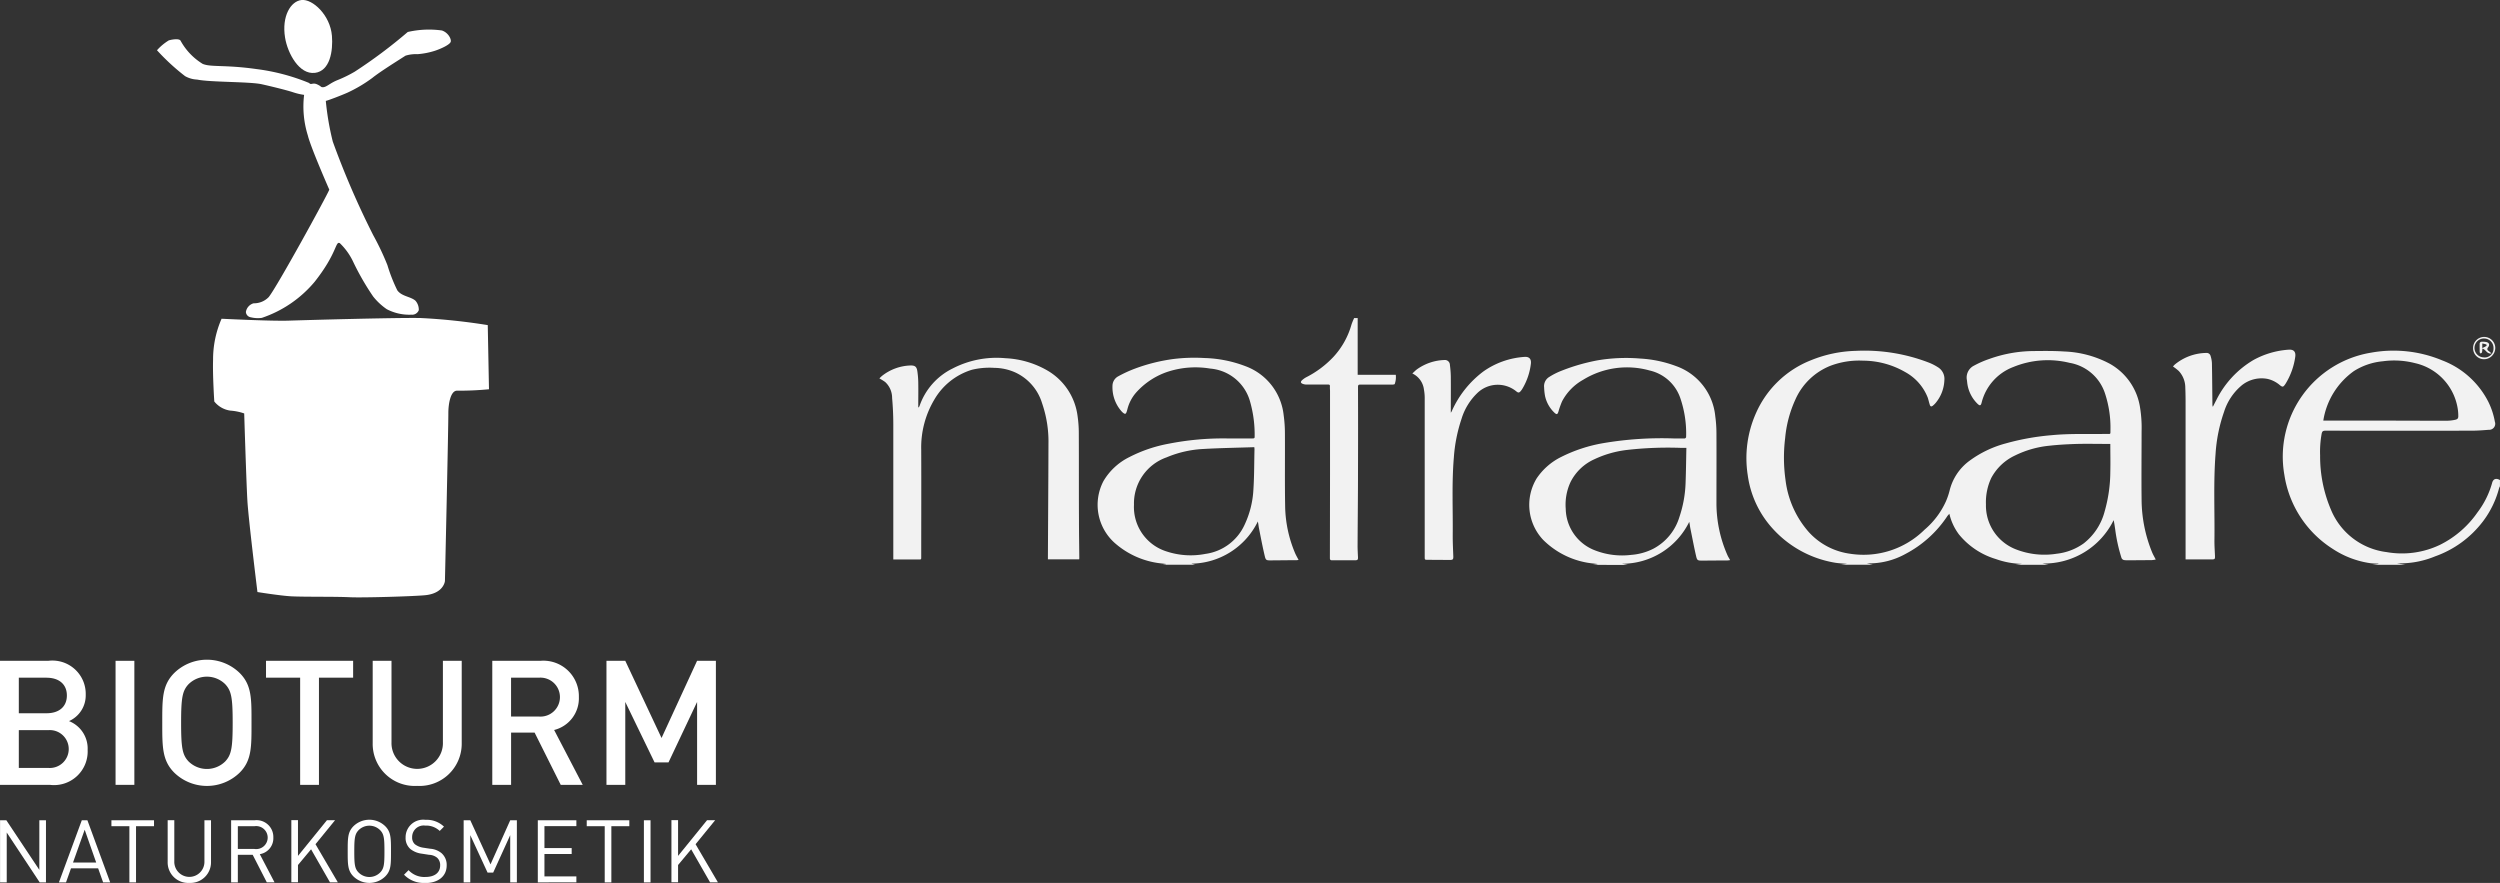 <svg xmlns="http://www.w3.org/2000/svg" xmlns:xlink="http://www.w3.org/1999/xlink" width="130.362" height="46.04" viewBox="0 0 130.362 46.04">
  <rect x="0" y="0" width="130.362" height="46.04" fill="#333333" stroke="none"/>
  <defs>
    <clipPath id="clip-path">
      <rect id="長方形_2762" data-name="長方形 2762" width="84.506" height="12.867" fill="none"/>
    </clipPath>
  </defs>
  <g id="グループ_3615" data-name="グループ 3615" transform="translate(-1102 -1501.612)">
    <g id="グループ_3613" data-name="グループ 3613" transform="translate(1147.856 1518.199)" clip-path="url(#clip-path)">
      <path id="パス_5311" data-name="パス 5311" d="M493.327,29.534l.361-.05c-.222-.022-.45-.028-.671-.069a5.615,5.615,0,0,1-3.113-1.672,5.173,5.173,0,0,1-1.392-2.888,5.766,5.766,0,0,1,.431-3.233A5.224,5.224,0,0,1,491.8,18.87a6.639,6.639,0,0,1,2.35-.494,9.344,9.344,0,0,1,3.794.608,2.654,2.654,0,0,1,.473.239.71.71,0,0,1,.349.681,1.961,1.961,0,0,1-.453,1.186,1.044,1.044,0,0,1-.148.145c-.08.064-.13.047-.161-.052-.038-.117-.064-.238-.1-.354a2.6,2.6,0,0,0-1.19-1.352,4.418,4.418,0,0,0-2.185-.589,4.227,4.227,0,0,0-1.7.265,3.353,3.353,0,0,0-1.835,1.768,6.144,6.144,0,0,0-.53,2,8.357,8.357,0,0,0,.019,2.191,5,5,0,0,0,1.22,2.721,3.547,3.547,0,0,0,2.149,1.123,4.522,4.522,0,0,0,3.882-1.256,4.2,4.2,0,0,0,1.112-1.474,3.65,3.65,0,0,0,.188-.544,2.728,2.728,0,0,1,1.026-1.562,5.638,5.638,0,0,1,1.915-.92,12.757,12.757,0,0,1,2.373-.425c.958-.094,1.919-.053,2.878-.067.212,0,.2.04.2-.2a5.667,5.667,0,0,0-.27-1.867A2.362,2.362,0,0,0,505.288,19a4.736,4.736,0,0,0-2.927.218,2.681,2.681,0,0,0-1.652,1.855c-.04.164-.091.182-.214.064a1.821,1.821,0,0,1-.525-1.007c-.014-.076-.017-.153-.029-.229a.692.692,0,0,1,.374-.756,5.083,5.083,0,0,1,.78-.342,6.97,6.97,0,0,1,2.274-.416c.558-.006,1.119-.014,1.675.024a5.457,5.457,0,0,1,2.344.636,3.149,3.149,0,0,1,1.582,2.286,6.62,6.62,0,0,1,.08,1.244c0,1.188-.014,2.376,0,3.563a7.378,7.378,0,0,0,.546,2.737c.051.124.12.239.192.381a1.7,1.7,0,0,1-.223.032c-.408,0-.816.006-1.224.007-.058,0-.116,0-.173-.008a.181.181,0,0,1-.174-.141,8.423,8.423,0,0,1-.319-1.453c-.024-.162-.046-.324-.082-.492a4.041,4.041,0,0,1-3.724,2.262l.334.069h-1.736l.348-.05a4.3,4.3,0,0,1-1.366-.252,3.938,3.938,0,0,1-1.923-1.284,2.863,2.863,0,0,1-.5-1.077c-.042.049-.074.08-.1.115a5.9,5.9,0,0,1-2.19,1.981,3.926,3.926,0,0,1-1.949.491c-.021,0-.043,0-.076,0l.327.071h-1.712m14.094-6.3h-.142c-.528,0-1.057-.012-1.585,0-.488.015-.978.04-1.463.095a5.2,5.2,0,0,0-1.779.508,2.693,2.693,0,0,0-1.244,1.181,2.978,2.978,0,0,0-.273,1.369,2.447,2.447,0,0,0,1.523,2.329,4.076,4.076,0,0,0,2.167.244,2.969,2.969,0,0,0,1.408-.54,3.1,3.1,0,0,0,1.087-1.651,7.65,7.65,0,0,0,.3-2.087c.012-.477,0-.955,0-1.452" transform="translate(-443.233 -16.668)" fill="#f2f2f2"/>
      <path id="パス_5312" data-name="パス 5312" d="M369.442,33.2l.238-.033,0-.013-.212-.025a4.306,4.306,0,0,1-2.615-1.229,2.661,2.661,0,0,1-.348-3.2,3.3,3.3,0,0,1,1.28-1.125,7.835,7.835,0,0,1,2.174-.718,18.194,18.194,0,0,1,3.708-.249c.189,0,.378,0,.567,0a.1.1,0,0,0,.07-.069A5.694,5.694,0,0,0,374,24.5a2.207,2.207,0,0,0-1.6-1.436,4.364,4.364,0,0,0-3.471.488,2.756,2.756,0,0,0-1.092,1.119,4.287,4.287,0,0,0-.192.543c-.045.14-.087.16-.2.058a1.69,1.69,0,0,1-.5-.892,3.085,3.085,0,0,1-.045-.436.561.561,0,0,1,.267-.543,3.543,3.543,0,0,1,.614-.313,10.185,10.185,0,0,1,1.9-.552,8.916,8.916,0,0,1,2.235-.094,6.327,6.327,0,0,1,1.869.394,3.089,3.089,0,0,1,2.039,2.609,6.647,6.647,0,0,1,.062.887c.006,1.219,0,2.437,0,3.656a6.709,6.709,0,0,0,.577,2.715c.036.08.084.154.136.248a1.052,1.052,0,0,1-.13.018c-.447,0-.895.008-1.342.008-.215,0-.251-.012-.3-.225-.111-.479-.2-.963-.3-1.445-.023-.114-.031-.23-.06-.349a3.9,3.9,0,0,1-3.5,2.184l.3.062Zm4.877-6.1h-.26a18.8,18.8,0,0,0-2.828.106,5.462,5.462,0,0,0-1.713.488,2.565,2.565,0,0,0-1.238,1.182,2.791,2.791,0,0,0-.253,1.405,2.364,2.364,0,0,0,1.55,2.172,3.889,3.889,0,0,0,1.863.226,3.037,3.037,0,0,0,1.151-.319,2.772,2.772,0,0,0,1.361-1.65,6.179,6.179,0,0,0,.325-1.8c.022-.6.028-1.193.041-1.809" transform="translate(-332.238 -20.332)" fill="#f2f2f2"/>
      <path id="パス_5313" data-name="パス 5313" d="M126.2,33.2l.227-.036,0-.011-.188-.023a4.353,4.353,0,0,1-2.5-1.087,2.664,2.664,0,0,1-.57-3.214,3.206,3.206,0,0,1,1.347-1.248,7.394,7.394,0,0,1,2.059-.7,14.715,14.715,0,0,1,3.011-.274c.455,0,.91,0,1.365,0,.061,0,.1-.009.1-.079a6.3,6.3,0,0,0-.234-1.828,2.354,2.354,0,0,0-2.079-1.735,4.68,4.68,0,0,0-2.138.139,3.832,3.832,0,0,0-1.752,1.137,2.1,2.1,0,0,0-.427.825c-.015.056-.029.112-.049.166-.036.1-.076.115-.161.053a.643.643,0,0,1-.117-.111,1.892,1.892,0,0,1-.456-1.311.568.568,0,0,1,.3-.495,6.6,6.6,0,0,1,.868-.4,9.2,9.2,0,0,1,1.989-.5,8.941,8.941,0,0,1,1.638-.054,6.457,6.457,0,0,1,2.153.431,3.068,3.068,0,0,1,1.979,2.554,6.972,6.972,0,0,1,.065.933c.008,1.3-.011,2.592.013,3.887a6.533,6.533,0,0,0,.508,2.347c.05.123.12.239.191.377-.047.005-.082.013-.117.013-.443,0-.887.008-1.33.01-.231,0-.265-.006-.318-.232-.114-.479-.205-.963-.3-1.445-.023-.112-.031-.228-.059-.352a3.914,3.914,0,0,1-3.472,2.2l.2.055H126.2m4.831-6.129c-.892.03-1.775.043-2.655.094a5.622,5.622,0,0,0-1.917.437,2.547,2.547,0,0,0-1.7,2.471,2.427,2.427,0,0,0,1.71,2.438,4,4,0,0,0,2.009.126,2.636,2.636,0,0,0,2.048-1.519,4.88,4.88,0,0,0,.46-1.826c.046-.7.04-1.394.057-2.091,0-.03,0-.061-.009-.129" transform="translate(-111.484 -20.332)" fill="#f2f2f2"/>
      <path id="パス_5314" data-name="パス 5314" d="M795.125,29.528l.325-.046,0-.015c-.141-.008-.284-.006-.423-.025a4.779,4.779,0,0,1-1.95-.739,5.565,5.565,0,0,1-2.532-3.866,5.493,5.493,0,0,1,4.519-6.372,6.591,6.591,0,0,1,3.706.4,4.486,4.486,0,0,1,2.409,2.159,3.852,3.852,0,0,1,.342,1.039.316.316,0,0,1-.321.424c-.292.023-.585.045-.877.046q-3.824.005-7.648,0c-.139,0-.167.062-.188.17a5.239,5.239,0,0,0-.078,1.117,7.089,7.089,0,0,0,.562,2.825,3.615,3.615,0,0,0,2.9,2.218,4.6,4.6,0,0,0,2.784-.376,5.172,5.172,0,0,0,1.964-1.7,4.538,4.538,0,0,0,.757-1.522c.055-.222.211-.274.411-.157v.324a.709.709,0,0,0-.046.1,4.936,4.936,0,0,1-.829,1.716,5.392,5.392,0,0,1-2.51,1.839,4.762,4.762,0,0,1-1.742.363c-.071,0-.142,0-.244,0l.441.074Zm-2.552-7.521h.146l2.383,0c1.3,0,2.591.008,3.887.008a2.249,2.249,0,0,0,.457-.049c.144-.03.175-.086.168-.232a2.374,2.374,0,0,0-.029-.345,2.894,2.894,0,0,0-2.216-2.376,4.368,4.368,0,0,0-1.686-.1,3.407,3.407,0,0,0-1.508.509,3.914,3.914,0,0,0-1.6,2.585" transform="translate(-717.283 -16.662)" fill="#f2f2f2"/>
      <path id="パス_5315" data-name="パス 5315" d="M240.363,0V2.957h1.987a1.076,1.076,0,0,1-.055.48c0,.017-.073.03-.112.03-.555,0-1.111,0-1.666,0-.1,0-.138.011-.137.129q.008,2.152,0,4.3c0,1.326-.016,2.653-.022,3.979,0,.193.011.385.02.578.007.146-.013.175-.155.176-.4,0-.8,0-1.2,0-.091,0-.109-.042-.109-.121q.005-2.186.007-4.372,0-2.163,0-4.327c0-.081-.011-.162-.005-.243s-.024-.105-.105-.1q-.555,0-1.111,0a.553.553,0,0,1-.212-.041c-.1-.044-.111-.1-.033-.179a1.063,1.063,0,0,1,.234-.166,5.144,5.144,0,0,0,1.4-1.047A4.124,4.124,0,0,0,240.039.34a3.108,3.108,0,0,1,.139-.34Z" transform="translate(-215.423)" fill="#f2f2f2"/>
      <path id="パス_5316" data-name="パス 5316" d="M.725,32.932v-.154c0-2.295,0-4.589,0-6.884,0-.462-.021-.925-.062-1.385a1.123,1.123,0,0,0-.365-.835A3.152,3.152,0,0,0,0,23.489a1.762,1.762,0,0,1,.145-.138,2.518,2.518,0,0,1,1.474-.536c.235-.006.325.062.36.3a4.575,4.575,0,0,1,.048.6c.007.386,0,.771,0,1.157v.144c.035-.042.056-.058.063-.079A3.418,3.418,0,0,1,3.82,22.971a4.979,4.979,0,0,1,2.753-.535,4.809,4.809,0,0,1,2.185.64,3.211,3.211,0,0,1,1.575,2.371,6.236,6.236,0,0,1,.065.91c.008,1.512,0,3.024.009,4.535,0,.648.012,1.3.017,1.943,0,.026,0,.053-.006.088H8.787c0-.042,0-.087,0-.132.01-1.963.024-3.925.029-5.888a6.121,6.121,0,0,0-.331-2.113,2.6,2.6,0,0,0-1.374-1.6,2.723,2.723,0,0,0-1.119-.251,3.856,3.856,0,0,0-1.169.1,3.418,3.418,0,0,0-1.956,1.551,4.876,4.876,0,0,0-.686,2.625c.008,1.874,0,3.749,0,5.623,0,.049,0,.093-.067.093H.725" transform="translate(0 -20.344)" fill="#f2f2f2"/>
      <path id="パス_5317" data-name="パス 5317" d="M729.35,28.75V27.612q0-3.424,0-6.849c0-.324,0-.648-.015-.971a1.274,1.274,0,0,0-.342-.873,3.117,3.117,0,0,0-.3-.234,1.139,1.139,0,0,1,.1-.106,2.636,2.636,0,0,1,1.641-.6.208.208,0,0,1,.219.155,1.454,1.454,0,0,1,.07.372c.014.717.018,1.434.026,2.151a.284.284,0,0,0,.023.131c.062-.121.122-.242.186-.362a4.984,4.984,0,0,1,1.933-2.079,4.4,4.4,0,0,1,1.825-.537c.272-.023.391.106.352.375a3.641,3.641,0,0,1-.488,1.373c-.012.02-.025.039-.038.058-.1.145-.135.152-.275.044a1.484,1.484,0,0,0-.654-.329,1.649,1.649,0,0,0-1.336.339,2.955,2.955,0,0,0-.923,1.386,8.18,8.18,0,0,0-.442,2.2c-.116,1.509-.037,3.022-.058,4.533,0,.25.017.5.028.751.008.191,0,.206-.19.206H729.35Z" transform="translate(-661.239 -16.162)" fill="#f2f2f2"/>
      <path id="パス_5318" data-name="パス 5318" d="M300.263,22.705c.09-.081.159-.154.238-.213a2.6,2.6,0,0,1,1.423-.485.26.26,0,0,1,.294.26,5.241,5.241,0,0,1,.047.61c.006.578,0,1.157,0,1.735v.144a.852.852,0,0,0,.047-.073,5.244,5.244,0,0,1,1.659-2.085,4.187,4.187,0,0,1,2.13-.753c.249-.022.368.106.34.352A3.282,3.282,0,0,1,306,23.5a.823.823,0,0,1-.051.077c-.113.15-.154.163-.293.045a1.53,1.53,0,0,0-2,.1,3.124,3.124,0,0,0-.832,1.354,8.084,8.084,0,0,0-.4,2.012c-.115,1.363-.043,2.729-.059,4.093,0,.35.017.7.03,1.051.006.17-.016.2-.183.2l-1.145-.007c-.159,0-.163,0-.163-.158q0-2.429,0-4.859c0-1.122,0-2.244,0-3.367a2.487,2.487,0,0,0-.042-.505,1.061,1.061,0,0,0-.6-.826" transform="translate(-272.469 -19.821)" fill="#f2f2f2"/>
      <path id="パス_5319" data-name="パス 5319" d="M897.755,11.115a.579.579,0,1,1,1.158,0,.592.592,0,0,1-.582.584.574.574,0,0,1-.576-.582m1.066.016a.493.493,0,0,0-.491-.515.492.492,0,0,0-.039.983.459.459,0,0,0,.53-.468" transform="translate(-814.653 -9.554)" fill="#f2f2f2"/>
      <path id="パス_5320" data-name="パス 5320" d="M902.07,13.91c-.245.042-.292-.213-.477-.254a1.189,1.189,0,0,1-.017.191c-.007.027-.047.046-.073.069-.017-.026-.048-.051-.049-.077,0-.154-.007-.308,0-.462a.113.113,0,0,1,.079-.077,1.016,1.016,0,0,1,.252.012c.156.028.21.14.114.267-.079.1-.051.156.041.216a1.259,1.259,0,0,1,.129.115m-.479-.281a2.367,2.367,0,0,0,.215-.111c.012-.007.005-.075-.005-.078a2.066,2.066,0,0,0-.21-.051Z" transform="translate(-818.007 -12.066)" fill="#f2f2f2"/>
    </g>
    <g id="レイヤー_1" data-name="レイヤー 1" transform="translate(1102 1501.612)">
      <g id="グループ_3619" data-name="グループ 3619" transform="translate(0 0)">
        <g id="グループ_3616" data-name="グループ 3616" transform="translate(8.188 0)">
          <path id="パス_5321" data-name="パス 5321" d="M69.815,115.038s-.459-3.719-.522-4.731c-.053-.849-.168-4.578-.168-4.578a2.818,2.818,0,0,0-.727-.148,1.3,1.3,0,0,1-.833-.476s-.09-1.361-.063-2.183a5.279,5.279,0,0,1,.443-2.131s2.554.127,3.47.1c.94-.031,5.736-.165,6.93-.137a31.852,31.852,0,0,1,3.48.369l.064,3.345a16.262,16.262,0,0,1-1.655.074c-.349-.015-.464.689-.464,1.165,0,.949-.178,8.762-.178,8.762s-.058.645-1.035.739c-.665.063-3.3.137-3.924.105-.795-.039-2.361-.012-3.059-.048-.563-.03-1.756-.222-1.756-.222" transform="translate(-64.579 -84.17)" fill="#fff"/>
          <path id="パス_5322" data-name="パス 5322" d="M59.284,20.5c-.23-.105-.127.53-1.308,2.022A6.142,6.142,0,0,1,55.223,24.4a1.53,1.53,0,0,1-.571-.031.3.3,0,0,1-.258-.278.56.56,0,0,1,.4-.451,1.068,1.068,0,0,0,.791-.326c.444-.551,3.054-5.316,3.158-5.6,0,0-.968-2.2-1.119-2.827a5.057,5.057,0,0,1-.194-2.116,3.218,3.218,0,0,1-.564-.132c-.359-.12-1.216-.327-1.65-.423-.627-.137-2.675-.1-3.36-.242a1.4,1.4,0,0,1-.632-.179,11.292,11.292,0,0,1-1.466-1.351,2.708,2.708,0,0,1,.617-.515c.229-.063.561-.1.617.025a3.252,3.252,0,0,0,1.147,1.2c.428.183,1.163.039,2.794.27a10.708,10.708,0,0,1,2.758.727c.107.127.179-.036.415.071s.183.15.3.15c.2,0,.362-.214.788-.38a6.634,6.634,0,0,0,.879-.433,25.943,25.943,0,0,0,2.761-2.067,4.934,4.934,0,0,1,1.78-.079c.336.112.505.459.459.594-.054.158-.538.37-.806.459a3.933,3.933,0,0,1-.926.183,1.8,1.8,0,0,0-.625.079c-.306.2-1.3.814-1.724,1.155a7.322,7.322,0,0,1-1.31.777c-.324.143-.969.39-1.121.426a14.253,14.253,0,0,0,.364,2.121,43.883,43.883,0,0,0,2.108,4.879,13.864,13.864,0,0,1,.74,1.561,8.516,8.516,0,0,0,.515,1.313c.229.324.7.324.949.546a.711.711,0,0,1,.173.49.372.372,0,0,1-.387.237,2.543,2.543,0,0,1-1.283-.286,3.267,3.267,0,0,1-.709-.661A13.447,13.447,0,0,1,60,21.5a3.292,3.292,0,0,0-.712-1" transform="translate(-49.76 -7.824)" fill="#fff"/>
          <path id="パス_5323" data-name="パス 5323" d="M91.695,3.8c.791-.1.949-1.147.887-1.93C92.493.778,91.568-.059,91,0s-1.045.847-.862,1.963c.133.821.739,1.942,1.558,1.835" transform="translate(-83.461 0)" fill="#fff"/>
        </g>
        <g id="グループ_3617" data-name="グループ 3617" transform="translate(0 34.404)">
          <path id="パス_5324" data-name="パス 5324" d="M2.616,215.888H0V209.42H2.517a1.737,1.737,0,0,1,1.953,1.772,1.466,1.466,0,0,1-.872,1.372,1.537,1.537,0,0,1,.972,1.5,1.754,1.754,0,0,1-1.953,1.826ZM2.435,210.3H.981v1.854H2.434c.627,0,1.053-.327,1.053-.926s-.428-.926-1.053-.926Zm.09,2.735H.981v1.971H2.526a.988.988,0,1,0,0-1.971Z" transform="translate(0 -209.366)" fill="#fff"/>
          <path id="パス_5325" data-name="パス 5325" d="M36.62,215.888V209.42H37.6v6.468Z" transform="translate(-30.594 -209.366)" fill="#fff"/>
          <path id="パス_5326" data-name="パス 5326" d="M55.455,214.977a2.446,2.446,0,0,1-3.408,0c-.635-.635-.627-1.354-.627-2.6s-.01-1.963.627-2.6a2.446,2.446,0,0,1,3.408,0c.637.635.619,1.354.619,2.6S56.091,214.342,55.455,214.977Zm-.745-4.607a1.359,1.359,0,0,0-1.925,0c-.318.346-.382.709-.382,2.007s.064,1.662.382,2.007a1.359,1.359,0,0,0,1.925,0c.318-.346.382-.708.382-2.007S55.027,210.716,54.709,210.37Z" transform="translate(-42.959 -209.09)" fill="#fff"/>
          <path id="パス_5327" data-name="パス 5327" d="M87.061,210.3v5.588H86.08V210.3H84.3v-.88h4.543v.88h-1.78Z" transform="translate(-70.429 -209.366)" fill="#fff"/>
          <path id="パス_5328" data-name="パス 5328" d="M120.427,215.942a2.192,2.192,0,0,1-2.317-2.234V209.42h.981v4.242a1.341,1.341,0,1,0,2.68,0V209.42h.981v4.288A2.2,2.2,0,0,1,120.427,215.942Z" transform="translate(-98.676 -209.366)" fill="#fff"/>
          <path id="パス_5329" data-name="パス 5329" d="M159.579,215.888l-1.362-2.725h-1.226v2.725h-.981V209.42h2.508a1.85,1.85,0,0,1,2.007,1.889,1.7,1.7,0,0,1-1.29,1.718l1.491,2.861h-1.145Zm-1.135-5.588h-1.455v2.026h1.455a1.016,1.016,0,1,0,0-2.026Z" transform="translate(-130.34 -209.366)" fill="#fff"/>
          <path id="パス_5330" data-name="パス 5330" d="M196.9,215.888v-4.324l-1.491,3.153h-.727l-1.527-3.153v4.324h-.981V209.42h.981l1.891,4.025,1.853-4.025h.981v6.468h-.981Z" transform="translate(-160.55 -209.366)" fill="#fff"/>
        </g>
        <g id="グループ_3618" data-name="グループ 3618" transform="translate(0.003 42.745)">
          <path id="パス_5331" data-name="パス 5331" d="M2.087,263.18l-1.719-2.6v2.6H.02v-3.24H.347l1.721,2.588V259.94h.346v3.24Z" transform="translate(-0.02 -259.914)" fill="#fff"/>
          <path id="パス_5332" data-name="パス 5332" d="M20.984,263.18l-.26-.732H19.309l-.26.732H18.68l1.193-3.24h.291l1.188,3.24Zm-.961-2.745-.609,1.711h1.209Z" transform="translate(-15.61 -259.914)" fill="#fff"/>
          <path id="パス_5333" data-name="パス 5333" d="M36.593,260.259v2.93h-.346v-2.93H35.31v-.309h2.221v.309Z" transform="translate(-29.503 -259.922)" fill="#fff"/>
          <path id="パス_5334" data-name="パス 5334" d="M54.269,263.208a1.07,1.07,0,0,1-1.129-1.1v-2.17h.346v2.142a.786.786,0,1,0,1.571,0V259.94H55.4v2.17A1.074,1.074,0,0,1,54.269,263.208Z" transform="translate(-44.4 -259.914)" fill="#fff"/>
          <path id="パス_5335" data-name="パス 5335" d="M75.111,263.18l-.737-1.438H73.6v1.438H73.25v-3.24h1.242a.875.875,0,0,1,.959.9.839.839,0,0,1-.706.869l.768,1.469h-.4Zm-.65-2.93H73.6v1.188h.865a.6.6,0,1,0,0-1.186Z" transform="translate(-61.201 -259.914)" fill="#fff"/>
          <path id="パス_5336" data-name="パス 5336" d="M94.346,263.18l-.987-1.724-.683.819v.9H92.33v-3.24h.346V261.8l1.51-1.861h.423l-1.019,1.251,1.165,1.988h-.41Z" transform="translate(-77.141 -259.914)" fill="#fff"/>
          <path id="パス_5337" data-name="パス 5337" d="M112.131,262.737a1.186,1.186,0,0,1-1.657,0c-.3-.3-.3-.624-.3-1.31s0-1.005.3-1.31a1.186,1.186,0,0,1,1.657,0c.3.3.3.624.3,1.31S112.436,262.432,112.131,262.737Zm-.268-2.415a.791.791,0,0,0-1.119,0c-.2.209-.227.428-.227,1.106s.023.9.227,1.106a.791.791,0,0,0,1.119,0c.206-.209.227-.428.227-1.106S112.067,260.53,111.863,260.321Z" transform="translate(-92.046 -259.78)" fill="#fff"/>
          <path id="パス_5338" data-name="パス 5338" d="M129.151,263.074a1.416,1.416,0,0,1-1.111-.428l.237-.237a1.113,1.113,0,0,0,.882.355c.474,0,.765-.224.765-.6a.519.519,0,0,0-.155-.4.7.7,0,0,0-.423-.155l-.377-.059a1.188,1.188,0,0,1-.6-.245.763.763,0,0,1-.247-.605.916.916,0,0,1,1.037-.915,1.3,1.3,0,0,1,.964.355l-.222.224a1.02,1.02,0,0,0-.755-.278.6.6,0,0,0-.683.6.469.469,0,0,0,.146.374.949.949,0,0,0,.436.178l.355.054a1.045,1.045,0,0,1,.591.227.811.811,0,0,1,.273.642c0,.569-.446.92-1.119.92Z" transform="translate(-106.975 -259.78)" fill="#fff"/>
          <path id="パス_5339" data-name="パス 5339" d="M149.359,263.18v-2.462l-.887,1.951h-.295l-.9-1.951v2.462h-.346v-3.24h.346l1.055,2.3,1.028-2.3h.346v3.24Z" transform="translate(-122.757 -259.914)" fill="#fff"/>
          <path id="パス_5340" data-name="パス 5340" d="M170.44,263.18v-3.24h2.011v.309h-1.665v1.142h1.42v.309h-1.42v1.17h1.665v.309Z" transform="translate(-142.399 -259.914)" fill="#fff"/>
          <path id="パス_5341" data-name="パス 5341" d="M187.233,260.259v2.93h-.346v-2.93h-.938v-.309h2.221v.309Z" transform="translate(-155.357 -259.922)" fill="#fff"/>
          <path id="パス_5342" data-name="パス 5342" d="M204.06,263.18v-3.24h.346v3.24Z" transform="translate(-170.487 -259.914)" fill="#fff"/>
          <path id="パス_5343" data-name="パス 5343" d="M214.806,263.18l-.987-1.724-.683.819v.9h-.346v-3.24h.346V261.8l1.51-1.861h.423l-1.02,1.251,1.165,1.988h-.408Z" transform="translate(-177.781 -259.914)" fill="#fff"/>
        </g>
      </g>
    </g>
  </g>
</svg>
